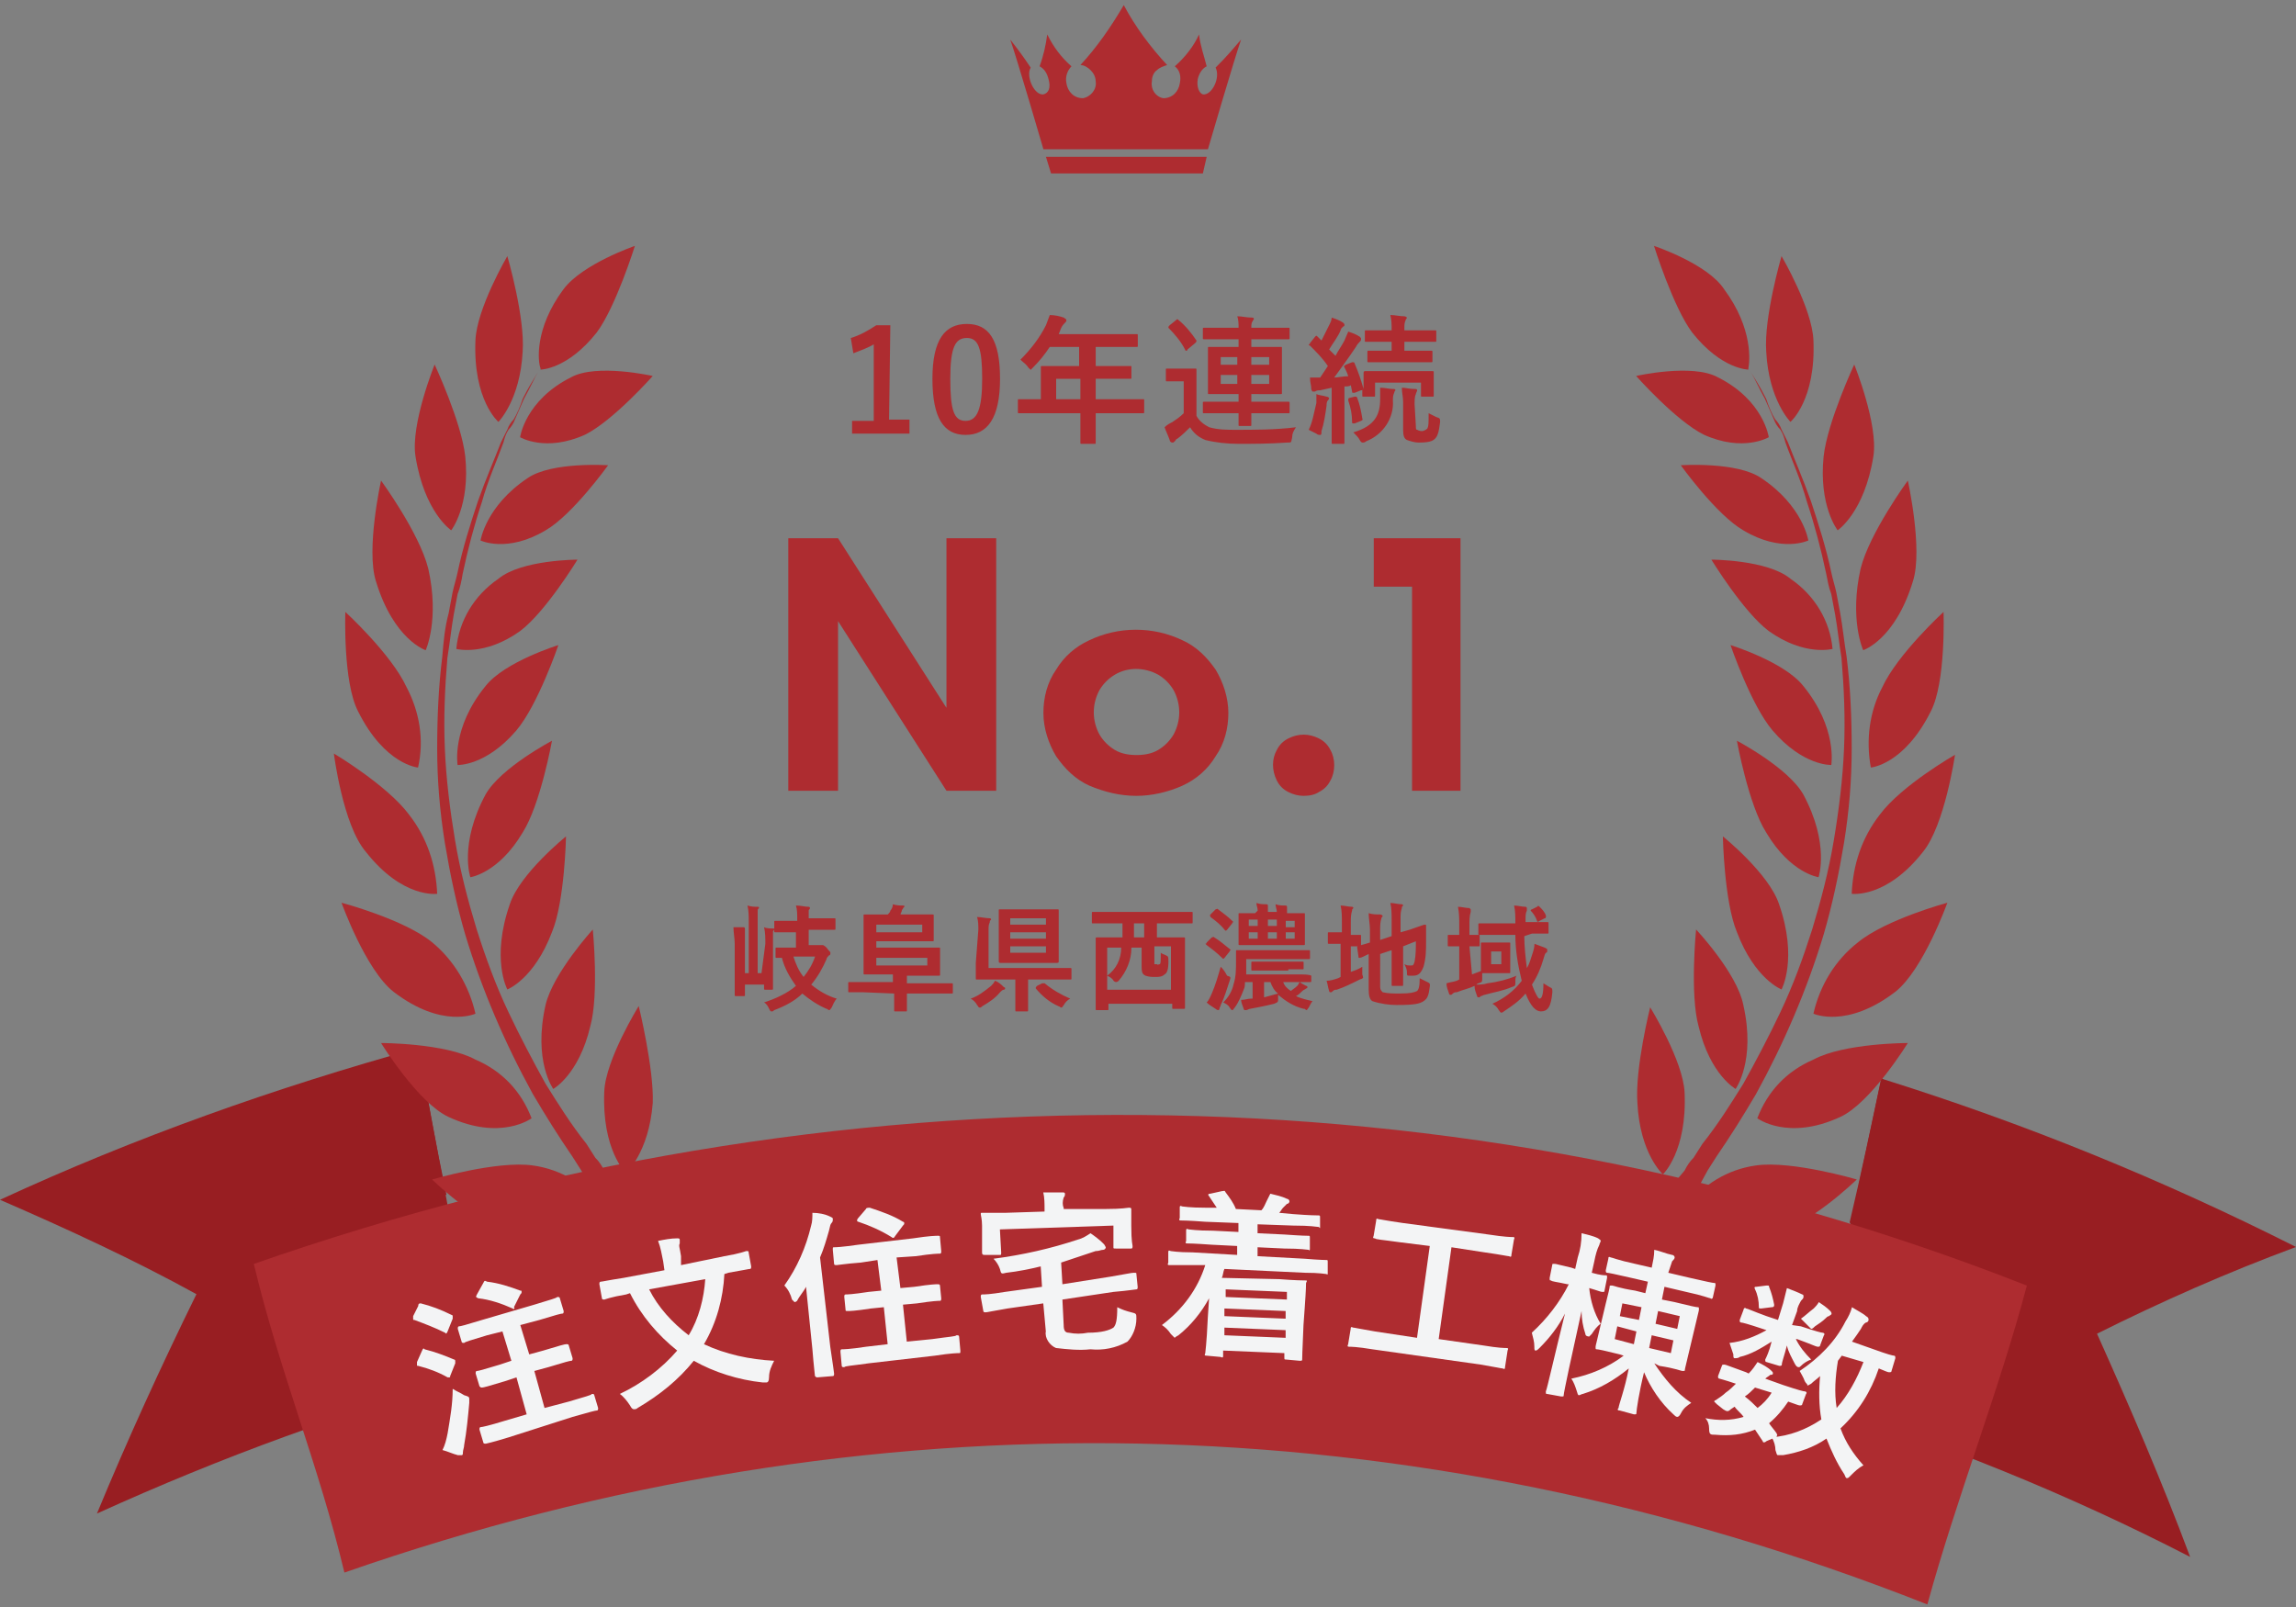 <?xml version="1.0" encoding="utf-8"?>
<!-- Generator: Adobe Illustrator 26.2.1, SVG Export Plug-In . SVG Version: 6.00 Build 0)  -->
<svg version="1.1" id="Layer_1" xmlns="http://www.w3.org/2000/svg" xmlns:xlink="http://www.w3.org/1999/xlink" x="0px" y="0px"
	 viewBox="0 0 180 126" style="enable-background:new 0 0 180 126;" xml:space="preserve">
<rect x="0" y="0" width="180" height="126" fill="#808080" stroke="none"/>
<style type="text/css">
	.st0{fill:#981E22;}
	.st1{fill:#AE2C30;}
	.st2{fill:#F3F4F5;}
</style>
<g id="Group_46574" transform="translate(-893.06 37.477)">
	<g id="グループ_158" transform="translate(893.06 -37.477)">
		<g id="グループ_86" transform="translate(0 81.972)">
			<g id="グループ_85" transform="translate(0 0)">
				<path id="パス_111" class="st0" d="M37.5,25.9C36,17.3,34.4,8.8,32.8,0.2C21.6,3.3,10.6,7.2,0,12.1c5.3,2.3,10.5,4.7,15.4,7.4
					c-2.8,5.7-5.4,11.4-7.8,17.2C17.3,32.3,27.3,28.6,37.5,25.9z"/>
				<path id="パス_112" class="st0" d="M142.1,28c1.8-8.5,3.6-17,5.4-25.4c11.2,3.5,22,7.9,32.5,13.2c-5.4,2-10.6,4.3-15.6,6.8
					c2.6,5.8,5.1,11.6,7.3,17.5C162.2,35.2,152.3,31.2,142.1,28z"/>
			</g>
			<path id="パス_113" class="st0" d="M32.8,0.2C28.6,5.4,23.7,11.7,20,17.1c4.6-1.6,10.3-4.1,15-5.4C34.2,7.9,33.5,4.1,32.8,0.2z
				"/>
			<path id="パス_114" class="st0" d="M147.5,2.5c4,5.3,7.8,10.7,11.3,16.3c-4.6-1.8-9.2-3.4-13.8-4.9
				C145.9,10.1,146.7,6.3,147.5,2.5z"/>
		</g>
		<g id="グループ_93" transform="translate(26.174 19.08)">
			<path id="パス_18" class="st1" d="M19.4,72.7l-0.7-1.1c-1.1-1.6-2.1-3.2-3.1-4.9c-2.2-4-4-8.2-5.3-12.5
				c-0.7-2.4-1.2-4.8-1.6-7.2c-0.4-2.5-0.6-4.9-0.6-7.4c0-2.4,0.1-4.8,0.4-7.2C8.6,31.2,8.7,30.1,9,29l0.3-1.6
				c0.1-0.5,0.3-1.1,0.4-1.6c0.4-1.9,1-3.8,1.6-5.6c0.6-1.7,1.3-3.3,1.8-4.6l0.5-1c0.1-0.3,0.3-0.6,0.5-0.8c0.3-0.5,0.5-1,0.7-1.6
				c0.5-1,0.9-1.6,1.2-2.1l0.2-0.3C16,9.3,15.7,6.7,18,3.6c1.5-2,5.6-3.4,5.6-3.4S22.1,5,20.6,7c-2.3,2.9-4.4,2.9-4.4,2.9V9.8
				L16,10.1c-0.3,0.5-0.6,1.2-1.1,2.1l-0.7,1.6c-0.1,0.3-0.3,0.6-0.5,0.8c-0.2,0.3-0.3,0.6-0.4,1c-0.5,1.4-1.2,2.9-1.7,4.7
				c-0.6,1.8-1.1,3.7-1.5,5.6C10,26.5,9.9,27,9.7,27.5c-0.1,0.5-0.2,1.1-0.3,1.6c-0.2,1.1-0.3,2.2-0.5,3.4c-0.2,2.4-0.3,4.7-0.2,7.1
				c0.1,2.4,0.4,4.8,0.8,7.2c0.4,2.4,1,4.7,1.7,7c0.7,2.2,1.5,4.4,2.5,6.5c0.9,1.9,1.9,3.8,2.9,5.6c1,1.6,2,3.2,3.2,4.7l0.7,1.1
				c0.3,0.3,0.5,0.6,0.7,1c0.5,0.6,1,1.2,1.5,1.7c0.5,0.5,0.9,1,1.3,1.4c0.4,0.4,0.8,0.8,1.1,1.2c0.3,0.3,0.6,0.6,0.9,0.8l0.7,0.6
				l0.6,0.5l-1.1,1.6L25.7,80L25,79.3c-0.3-0.2-0.6-0.6-1-1c-0.4-0.4-0.8-0.8-1.2-1.3c-0.4-0.5-0.9-1-1.3-1.5
				c-0.5-0.6-0.9-1.2-1.5-1.8L19.4,72.7z"/>
			<path id="パス_19" class="st1" d="M6.4,16.7c-0.4-2.5,1.5-7.2,1.5-7.2s2.1,4.5,2.4,7.2c0.4,3.9-1.1,5.8-1.1,5.8
				S7.1,21.1,6.4,16.7z"/>
			<path id="パス_20" class="st1" d="M12.9,14c0,0-2-1.7-1.8-6.4C11.2,5.1,13.6,1,13.6,1s1.4,4.8,1.2,7.5
				C14.6,12.3,12.9,14,12.9,14z"/>
			<path id="パス_21" class="st1" d="M18.6,10.5c2-1.1,6.4-0.1,6.4-0.1s-3.1,3.5-5.3,4.6c-3.1,1.4-5.1,0.2-5.1,0.2
				S15,12.3,18.6,10.5z"/>
			<path id="パス_22" class="st1" d="M15.2,18.4c1.9-1.3,6.3-1,6.3-1s-2.8,3.9-4.9,5.1c-3,1.8-5.1,0.8-5.1,0.8
				S11.9,20.6,15.2,18.4z"/>
			<path id="パス_23" class="st1" d="M12.9,26.3c1.8-1.5,6.2-1.5,6.2-1.5s-2.5,4.1-4.5,5.6c-2.8,2-5,1.4-5,1.4
				C9.8,29.6,11,27.6,12.9,26.3z"/>
			<path id="パス_24" class="st1" d="M9.7,40.9c0,0-0.5-2.9,2.2-6.2c1.5-1.9,5.7-3.2,5.7-3.2s-1.6,4.7-3.3,6.7
				C11.9,41,9.7,40.9,9.7,40.9z"/>
			<path id="パス_25" class="st1" d="M11.9,43.2c1.2-2.1,5.2-4.2,5.2-4.2s-0.9,5-2.3,7.2c-1.9,3.2-4.1,3.5-4.1,3.5
				S9.8,47.1,11.9,43.2z"/>
			<path id="パス_26" class="st1" d="M13.6,58.5c0,0-1.3-2.4,0.2-6.7c0.8-2.4,4.4-5.3,4.4-5.3s-0.1,5.1-1.1,7.5
				C15.7,57.7,13.6,58.5,13.6,58.5z"/>
			<path id="パス_27" class="st1" d="M20.3,53.8c0,0,0.5,5.1-0.2,7.6c-0.9,3.8-2.9,4.9-2.9,4.9s-1.6-2.2-0.6-6.6
				C17.2,57.2,20.3,53.8,20.3,53.8z"/>
			<path id="パス_28" class="st1" d="M25,67.4c-0.3,3.9-2.1,5.5-2.1,5.5s-1.9-1.8-1.7-6.4c0.1-2.5,2.7-6.7,2.7-6.7
				S25.1,64.7,25,67.4z"/>
			<path id="パス_29" class="st1" d="M7.2,31.9c0,0-2.5-0.8-3.9-5.4c-0.8-2.5,0.4-7.9,0.4-7.9s3,4.1,3.7,6.9
				C8.3,29.5,7.2,31.9,7.2,31.9z"/>
			<path id="パス_30" class="st1" d="M5.7,34.8c1,1.9,1.4,4.1,0.9,6.3c0,0-2.6-0.2-4.7-4.4c-1.2-2.3-1-7.8-1-7.8
				S4.5,32.2,5.7,34.8z"/>
			<path id="パス_31" class="st1" d="M5.9,44.8C7.3,46.6,8,48.7,8.1,51c0,0-2.7,0.4-5.6-3.3C0.7,45.6,0,40,0,40S4.2,42.5,5.9,44.8
				z"/>
			<path id="パス_32" class="st1" d="M11.1,60.4c0,0-2.6,1.2-6.4-1.7c-2.2-1.7-4.1-7-4.1-7s4.9,1.3,7.1,3.1
				C9.4,56.2,10.6,58.2,11.1,60.4z"/>
			<path id="パス_33" class="st1" d="M15.5,68.6c0,0-2.4,1.8-6.5-0.1c-2.4-1.1-5.3-5.8-5.3-5.8s5,0,7.4,1.3
				C13.2,64.9,14.7,66.5,15.5,68.6z"/>
			<path id="パス_34" class="st1" d="M15.6,72.3c2.2,0.3,4.2,1.5,5.5,3.3c0,0-2,2.7-6.7,2c-2.7-0.3-6.7-4.2-6.7-4.2
				S12.8,71.9,15.6,72.3z"/>
		</g>
		<g id="グループ_94" transform="translate(125.868 19.079)">
			<path id="パス_18-2" class="st1" d="M8,72.7l0.7-1.1c1.1-1.6,2.1-3.2,3.1-4.9c2.2-4,4-8.2,5.3-12.5c0.7-2.4,1.2-4.8,1.6-7.2
				c0.4-2.5,0.6-4.9,0.6-7.4c0-2.4-0.1-4.8-0.4-7.2c-0.2-1.2-0.3-2.3-0.5-3.4l-0.3-1.6c-0.1-0.5-0.3-1.1-0.4-1.6
				c-0.4-1.9-1-3.8-1.6-5.6c-0.6-1.7-1.3-3.3-1.8-4.6l-0.5-1c-0.1-0.3-0.3-0.6-0.5-0.8c-0.3-0.5-0.5-1-0.7-1.6
				c-0.5-1-0.9-1.6-1.2-2.1l-0.2-0.3c0.1-0.5,0.4-3.1-1.9-6.2C8,1.6,3.8,0.2,3.8,0.2S5.3,5,6.8,7c2.3,2.9,4.4,2.9,4.4,2.9V9.8
				l0.2,0.3c0.3,0.5,0.6,1.2,1.1,2.1l0.7,1.6c0.1,0.3,0.3,0.6,0.5,0.8c0.2,0.3,0.3,0.6,0.4,1c0.5,1.4,1.2,2.9,1.7,4.7
				c0.6,1.8,1.1,3.7,1.5,5.6c0.1,0.5,0.2,1.1,0.4,1.6c0.1,0.5,0.2,1.1,0.3,1.6c0.2,1.1,0.3,2.2,0.5,3.4c0.2,2.4,0.3,4.7,0.2,7.1
				c-0.1,2.4-0.4,4.8-0.8,7.2c-0.4,2.4-1,4.7-1.7,7c-0.7,2.2-1.5,4.4-2.5,6.5c-0.9,1.9-1.9,3.8-2.9,5.6c-1,1.6-2,3.2-3.2,4.7
				l-0.7,1.1c-0.3,0.3-0.5,0.6-0.7,1c-0.5,0.6-1,1.2-1.5,1.7c-0.5,0.5-0.9,1-1.3,1.4c-0.4,0.4-0.8,0.8-1.1,1.2
				c-0.3,0.3-0.6,0.6-0.9,0.8l-0.7,0.6L0,78.9l1.1,1.6L1.7,80l0.7-0.6c0.3-0.2,0.6-0.6,1-1c0.4-0.4,0.8-0.8,1.2-1.3
				c0.4-0.5,0.9-1,1.3-1.5c0.5-0.6,0.9-1.2,1.5-1.8L8,72.7z"/>
			<path id="パス_19-2" class="st1" d="M21,16.7c0.4-2.5-1.5-7.2-1.5-7.2s-2.1,4.5-2.4,7.2c-0.4,3.9,1.1,5.8,1.1,5.8
				S20.3,21.1,21,16.7z"/>
			<path id="パス_20-2" class="st1" d="M14.5,14c0,0,2-1.7,1.8-6.4C16.2,5.1,13.8,1,13.8,1s-1.4,4.8-1.2,7.5
				C12.8,12.3,14.5,14,14.5,14z"/>
			<path id="パス_21-2" class="st1" d="M8.8,10.5c-2-1.1-6.4-0.1-6.4-0.1s3.1,3.5,5.3,4.6c3.1,1.4,5.1,0.2,5.1,0.2
				S12.4,12.3,8.8,10.5z"/>
			<path id="パス_22-2" class="st1" d="M12.2,18.4c-1.9-1.3-6.3-1-6.3-1s2.8,3.9,4.9,5.1c3,1.8,5.1,0.8,5.1,0.8
				S15.5,20.6,12.2,18.4z"/>
			<path id="パス_23-2" class="st1" d="M14.5,26.3c-1.8-1.5-6.2-1.5-6.2-1.5s2.5,4.1,4.5,5.6c2.8,2,5,1.4,5,1.4
				C17.6,29.6,16.4,27.6,14.5,26.3z"/>
			<path id="パス_24-2" class="st1" d="M17.7,40.9c0,0,0.5-2.9-2.2-6.2c-1.5-1.9-5.7-3.2-5.7-3.2s1.6,4.7,3.3,6.7
				C15.5,41,17.7,40.9,17.7,40.9z"/>
			<path id="パス_25-2" class="st1" d="M15.5,43.2c-1.2-2.1-5.2-4.2-5.2-4.2s0.9,5,2.3,7.2c1.9,3.2,4.1,3.5,4.1,3.5
				S17.6,47.1,15.5,43.2z"/>
			<path id="パス_26-2" class="st1" d="M13.8,58.5c0,0,1.3-2.4-0.2-6.7c-0.8-2.4-4.4-5.3-4.4-5.3s0.1,5.1,1.1,7.5
				C11.7,57.7,13.8,58.5,13.8,58.5z"/>
			<path id="パス_27-2" class="st1" d="M7.1,53.8c0,0-0.5,5.1,0.2,7.6c0.9,3.8,2.9,4.9,2.9,4.9s1.6-2.2,0.6-6.6
				C10.3,57.2,7.1,53.8,7.1,53.8z"/>
			<path id="パス_28-2" class="st1" d="M2.5,67.4C2.7,71.4,4.5,73,4.5,73s1.9-1.8,1.7-6.4c-0.1-2.5-2.7-6.7-2.7-6.7
				S2.3,64.7,2.5,67.4z"/>
			<path id="パス_29-2" class="st1" d="M20.2,31.9c0,0,2.5-0.8,3.9-5.4c0.8-2.5-0.4-7.9-0.4-7.9s-3,4.1-3.7,6.9
				C19.1,29.5,20.2,31.9,20.2,31.9z"/>
			<path id="パス_30-2" class="st1" d="M21.7,34.8c-1,1.9-1.3,4.1-0.9,6.3c0,0,2.6-0.2,4.7-4.4c1.2-2.3,1-7.8,1-7.8
				S22.9,32.2,21.7,34.8z"/>
			<path id="パス_31-2" class="st1" d="M21.5,44.8c-1.4,1.8-2.1,3.9-2.2,6.2c0,0,2.7,0.4,5.6-3.3c1.7-2.1,2.5-7.6,2.5-7.6
				S23.2,42.5,21.5,44.8z"/>
			<path id="パス_32-2" class="st1" d="M16.3,60.4c0,0,2.6,1.2,6.4-1.7c2.2-1.7,4.1-7,4.1-7S22,53,19.8,54.8
				C18,56.2,16.8,58.2,16.3,60.4z"/>
			<path id="パス_33-2" class="st1" d="M11.9,68.6c0,0,2.4,1.8,6.5-0.1c2.4-1.1,5.3-5.8,5.3-5.8s-5,0-7.4,1.3
				C14.2,64.9,12.7,66.5,11.9,68.6z"/>
			<path id="パス_34-2" class="st1" d="M11.8,72.3c-2.2,0.3-4.2,1.5-5.5,3.3c0,0,2,2.7,6.7,2c2.7-0.3,6.7-4.2,6.7-4.2
				S14.6,71.9,11.8,72.3z"/>
		</g>
		<path id="パス_342664" class="st1" d="M62.4,73.1v1.2H62c-0.8,0-1.1,0-1.1,0c-0.1,0-0.1,0-0.1,0.1v0.6c0,0.1,0,0.1,0.1,0.1
			c0,0,0.2,0,0.4,0c0.2,0.8,0.6,1.5,1.1,2.2c-0.7,0.6-1.6,1-2.5,1.3c0.2,0.1,0.3,0.3,0.4,0.5c0.1,0.2,0.1,0.2,0.2,0.2
			c0.1,0,0.1,0,0.2-0.1c0.8-0.3,1.6-0.7,2.2-1.3c0.6,0.5,1.2,0.9,1.9,1.2c0.1,0,0.1,0.1,0.2,0.1c0.1,0,0.1-0.1,0.2-0.2
			c0.1-0.2,0.2-0.5,0.4-0.7c-0.7-0.2-1.4-0.6-2-1.1c0.5-0.6,0.9-1.3,1.2-2c0-0.1,0.1-0.2,0.2-0.3c0.1,0,0.1-0.1,0.1-0.2
			c0-0.1-0.1-0.1-0.3-0.4c-0.2-0.2-0.3-0.2-0.3-0.2c0,0-0.1,0-0.1,0c-0.1,0-0.1,0-0.2,0h-0.8v-1.2h0.8c0.8,0,1.1,0,1.2,0
			c0.1,0,0.1,0,0.1-0.1v-0.7c0-0.1,0-0.1-0.1-0.1c-0.1,0-0.3,0-1.2,0h-0.8V72c0-0.2,0-0.4,0-0.6c0-0.1,0.1-0.1,0.1-0.2
			c0,0,0-0.1-0.1-0.1c-0.3,0-0.6-0.1-1-0.1c0.1,0.3,0.1,0.7,0.1,1v0.2H62c-0.8,0-1.1,0-1.2,0c-0.1,0-0.1,0-0.1,0.1V73
			c0,0.1,0,0.1,0.1,0.1c0.1,0,0.3,0,1.2,0L62.4,73.1z M63.9,75c-0.2,0.6-0.5,1.1-0.9,1.6c-0.4-0.5-0.6-1-0.8-1.6H63.9z M59.7,76.3
			h-0.3v-4c0-0.3,0-0.6,0-0.9c0-0.1,0-0.1,0.1-0.2c0-0.1,0-0.1-0.1-0.1c-0.2,0-0.5,0-0.8-0.1c0.1,0.4,0.1,0.9,0.1,1.3v4h-0.3v-2.5
			c0-0.3,0-0.6,0-0.9c0,0,0-0.1,0-0.1c0,0,0-0.1-0.1-0.1c-0.2,0-0.6,0-0.8,0c0,0.4,0.1,0.9,0.1,1.3v2.6c0,0.9,0,1.3,0,1.4
			c0,0.1,0,0.1,0.1,0.1h0.6c0.1,0,0.1,0,0.1-0.1v-0.8h1.5v0.3c0,0.1,0,0.1,0.1,0.1h0.5c0.1,0,0.1,0,0.1-0.1c0-0.1,0-0.5,0-1.3v-2.2
			c0-0.3,0-0.6,0-0.9c0-0.1,0-0.1,0.1-0.2c0-0.1,0-0.1-0.1-0.1c-0.2,0-0.5,0-0.7-0.1c0.1,0.4,0.1,0.9,0.1,1.3L59.7,76.3z M70.1,77.9
			v0.4c0,0.6,0,0.9,0,0.9c0,0.1,0,0.1,0.1,0.1H71c0.1,0,0.1,0,0.1-0.1c0-0.1,0-0.3,0-0.9v-0.4h2.4c0.8,0,1.1,0,1.1,0
			c0.1,0,0.1,0,0.1-0.1v-0.6c0-0.1,0-0.1-0.1-0.1c-0.1,0-0.3,0-1.1,0h-2.4v-0.6h1.1c0.9,0,1.4,0,1.4,0c0.1,0,0.1,0,0.1-0.1
			c0-0.1,0-0.2,0-0.7v-0.6c0-0.4,0-0.6,0-0.7c0-0.1,0-0.1-0.1-0.1c-0.1,0-0.5,0-1.4,0h-3.5v-0.5h3.1c0.9,0,1.3,0,1.3,0
			c0.1,0,0.1,0,0.1-0.1c0,0,0-0.2,0-0.6v-0.7c0-0.4,0-0.6,0-0.6c0-0.1,0-0.1-0.1-0.1c-0.1,0-0.5,0-1.3,0h-1.2c0-0.1,0.1-0.2,0.1-0.3
			c0-0.1,0.1-0.1,0.1-0.2c0,0,0.1-0.1,0.1-0.1c0-0.1,0-0.1-0.1-0.1C70.6,71,70.3,71,70,70.9c0,0.2-0.1,0.4-0.2,0.5
			c0,0.1-0.1,0.2-0.2,0.3h-0.5c-0.8,0-1.3,0-1.3,0c-0.1,0-0.1,0-0.1,0.1c0,0.1,0,0.4,0,1.1v2.3c0,0.7,0,1.1,0,1.1
			c0,0.1,0,0.1,0.1,0.1c0.1,0,0.5,0,1.3,0h0.9v0.6h-2.3c-0.8,0-1.1,0-1.1,0c-0.1,0-0.1,0-0.1,0.1v0.6c0,0.1,0,0.1,0.1,0.1
			c0.1,0,0.3,0,1.1,0L70.1,77.9z M72.7,75.7h-4v-0.6h4L72.7,75.7z M72.3,73.1h-3.6v-0.6h3.6L72.3,73.1z M79.6,71.3
			c-0.8,0-1.1,0-1.2,0c-0.1,0-0.1,0-0.1,0.1c0,0.1,0,0.3,0,1v2c0,0.6,0,0.9,0,1c0,0.1,0.1,0.1,0.2,0.1c0.1,0,0.3,0,1.2,0h2
			c0.8,0,1,0,1.1,0c0.1,0,0.2,0,0.2-0.1c0-0.1,0-0.3,0-1v-2c0-0.6,0-0.9,0-1c0-0.1,0-0.1-0.1-0.1c-0.1,0-0.3,0-1.2,0L79.6,71.3z
			 M82,74.7h-2.8v-0.5H82V74.7z M79.2,73.6v-0.5H82v0.5H79.2z M79.2,72H82v0.5h-2.8V72z M76.5,75.5c0,0.7,0,1.1,0,1.2
			c0,0.1,0,0.1,0.1,0.1c0.1,0,0.4,0,1.2,0h1.8v1.4c0,0.7,0,0.9,0,1c0,0.1,0,0.1,0.1,0.1h0.8c0.1,0,0.1,0,0.1-0.1c0-0.1,0-0.3,0-1
			v-1.4h2.1c0.8,0,1.1,0,1.2,0c0.1,0,0.1,0,0.1-0.1V76c0-0.1,0-0.1-0.1-0.1c-0.1,0-0.3,0-1.2,0h-5.2v-3c0-0.2,0-0.4,0.1-0.6
			c0-0.1,0-0.1,0.1-0.2c0-0.1-0.1-0.1-0.1-0.1c-0.3,0-0.7-0.1-1-0.1c0.1,0.3,0.1,0.7,0.1,1L76.5,75.5z M81.3,77.3
			c-0.1,0.1-0.1,0.1-0.1,0.2c0.5,0.6,1.1,1.1,1.8,1.4c0.1,0,0.1,0.1,0.2,0.1c0.1,0,0.1-0.1,0.2-0.2c0.1-0.2,0.3-0.4,0.5-0.5
			c-0.7-0.3-1.4-0.7-2-1.2c0,0-0.1,0-0.1,0c0,0-0.1,0-0.1,0L81.3,77.3z M78,76.9c-0.1,0.2-0.2,0.3-0.3,0.4c-0.5,0.4-1,0.8-1.6,1
			c0.2,0.1,0.4,0.3,0.5,0.5c0.1,0.1,0.1,0.2,0.2,0.2c0.1,0,0.1,0,0.2-0.1c0.5-0.3,1-0.6,1.4-1.1c0.1-0.1,0.2-0.2,0.3-0.2
			c0.1,0,0.1-0.1,0.1-0.1c0,0,0-0.1-0.1-0.1C78.5,77.2,78.3,77,78,76.9L78,76.9z M88,72.4v1.1h-0.8c-0.9,0-1.2,0-1.2,0
			c-0.1,0-0.1,0-0.1,0.1c0,0.1,0,0.4,0,1.8v1.4c0,1.9,0,2.2,0,2.3c0,0.1,0,0.1,0.1,0.1h0.8c0.1,0,0.1,0,0.1-0.1v-0.4h5V79
			c0,0.1,0,0.1,0.1,0.1h0.8c0.1,0,0.1,0,0.1-0.1c0-0.1,0-0.4,0-2.3v-1.5c0-1.2,0-1.6,0-1.6c0-0.1,0-0.1-0.1-0.1c-0.1,0-0.4,0-1.2,0
			h-0.9v-1.1h1.6c0.8,0,1.1,0,1.1,0c0.1,0,0.1,0,0.1-0.1v-0.7c0-0.1,0-0.1-0.1-0.1c-0.1,0-0.3,0-1.1,0h-5.5c-0.8,0-1.1,0-1.1,0
			c-0.1,0-0.1,0-0.1,0.1v0.7c0,0.1,0,0.1,0.1,0.1c0.1,0,0.3,0,1.1,0L88,72.4z M86.8,74.3h1.1c0,0.9-0.4,1.7-1.1,2.2
			c0.2,0.1,0.4,0.2,0.5,0.4c0.1,0.1,0.2,0.1,0.2,0.1s0.1,0,0.2-0.1c0.6-0.7,1-1.6,1-2.6h0.8v1.5c0,0.5,0.1,0.6,0.3,0.7
			c0.3,0.1,0.5,0.1,0.8,0.1c0.2,0,0.5,0,0.7-0.2c0.2-0.1,0.3-0.4,0.3-1c0-0.4,0-0.4-0.2-0.5c-0.2-0.1-0.3-0.1-0.4-0.2
			c0,0.7,0,0.9-0.1,0.9c-0.1,0-0.1,0.1-0.2,0c-0.1,0-0.1,0-0.2,0c0,0,0-0.1,0-0.3v-1.1h1.3v3.4h-5L86.8,74.3z M88.9,73.5v-1.1h0.8
			v1.1H88.9z M102.8,76.5C102.8,76.4,102.8,76.4,102.8,76.5c-0.2-0.1-0.5-0.1-1.3-0.1h-3.8c0-0.3,0-0.6,0-0.9v-0.3h3.7
			c0.9,0,1.2,0,1.2,0c0.1,0,0.1,0,0.1-0.1v-0.5c0-0.1,0-0.1-0.1-0.1c-0.1,0-0.4,0-1.2,0h-3.1c-0.9,0-1.2,0-1.3,0
			c-0.1,0-0.1,0-0.1,0.1c0,0.1,0,0.3,0,0.8c0,0.6,0,1.2-0.2,1.8c-0.1,0.5-0.4,1-0.8,1.4c0.2,0.1,0.4,0.2,0.5,0.4
			c0.1,0.1,0.1,0.2,0.2,0.2s0.1-0.1,0.2-0.2c0.3-0.4,0.5-0.9,0.7-1.4c0.1-0.2,0.1-0.4,0.1-0.6h0.6v1.3c0,0-0.1,0-0.1,0
			c-0.3,0-0.5,0.1-0.8,0.1c0,0.2,0.1,0.4,0.2,0.7c0,0.1,0.1,0.1,0.1,0.1c0,0,0.1,0,0.1,0c0.1,0,0.2-0.1,0.3-0.1
			c0.5-0.1,1.1-0.2,1.9-0.4c0.2-0.1,0.3-0.1,0.3-0.3c0-0.1,0-0.2,0-0.4c0.6,0.5,1.2,0.9,2,1.1c0.1,0,0.1,0,0.2,0.1
			c0.1,0,0.1-0.1,0.2-0.2c0.1-0.2,0.2-0.4,0.3-0.5c-0.4-0.1-0.9-0.2-1.3-0.4c0.2-0.1,0.3-0.2,0.5-0.4c0.1-0.1,0.2-0.1,0.3-0.2
			c0.1,0,0.1-0.1,0.1-0.1c0,0,0-0.1-0.1-0.1c-0.2-0.1-0.4-0.2-0.5-0.3c0.5,0,0.8,0,0.8,0c0.1,0,0.1,0,0.1-0.1L102.8,76.5z M99.1,77
			h0.5c0.1,0.3,0.3,0.7,0.6,0.9c-0.4,0.1-0.7,0.2-1.1,0.3L99.1,77z M101.9,77c-0.1,0.1-0.1,0.2-0.2,0.3c-0.2,0.2-0.4,0.3-0.5,0.4
			c-0.3-0.2-0.5-0.4-0.6-0.7H101.9z M98.4,71.6c-0.9,0-1.2,0-1.2,0c-0.1,0-0.1,0-0.1,0.1c0,0.1,0,0.3,0,0.7v0.9c0,0.5,0,0.7,0,0.7
			c0,0.1,0,0.1,0.1,0.1c0.1,0,0.4,0,1.2,0h2.6c0.9,0,1.2,0,1.2,0c0.1,0,0.1,0,0.1-0.1c0-0.1,0-0.3,0-0.7v-0.9c0-0.5,0-0.7,0-0.7
			c0-0.1,0-0.1-0.1-0.1c-0.1,0-0.4,0-1.2,0h-0.1c0-0.1,0-0.2,0-0.4c0,0,0-0.1,0-0.1c0,0,0-0.1-0.1-0.1c-0.3,0-0.5,0-0.8-0.1
			c0,0.2,0.1,0.4,0.1,0.6h-0.7c0-0.1,0-0.2,0-0.4c0,0,0-0.1,0-0.1c0,0,0-0.1-0.1-0.1c-0.3,0-0.5,0-0.8-0.1c0,0.2,0.1,0.4,0.1,0.6
			L98.4,71.6z M100.1,73.6h-0.7v-0.5h0.7V73.6z M97.9,73.6v-0.5h0.7v0.5L97.9,73.6z M99.4,72.6v-0.5h0.7v0.5H99.4z M101.5,73.6h-0.7
			v-0.5h0.7L101.5,73.6z M97.9,72.6v-0.5h0.7v0.5H97.9z M101.5,72.2v0.5h-0.7v-0.5H101.5z M95.7,75.8c-0.2,0.7-0.4,1.4-0.7,2.1
			c-0.1,0.2-0.2,0.5-0.4,0.7c0.2,0.2,0.4,0.3,0.7,0.5c0,0,0.1,0.1,0.2,0.1c0.1,0,0.1-0.1,0.1-0.1c0-0.1,0.1-0.2,0.1-0.3
			c0.3-0.6,0.5-1.3,0.7-1.9c0.1-0.3,0.1-0.3-0.2-0.4C96,76.1,95.8,75.9,95.7,75.8L95.7,75.8z M101,76c0.8,0,1,0,1.1,0
			c0.1,0,0.1,0,0.1-0.1v-0.4c0-0.1,0-0.1-0.1-0.1c-0.1,0-0.3,0-1.1,0h-1.7c-0.8,0-1,0-1.1,0c-0.1,0-0.1,0-0.1,0.1V76
			c0,0.1,0,0.1,0.1,0.1c0,0,0.3,0,1.1,0H101z M94.6,73.9c0,0,0,0.1-0.1,0.1c0,0,0,0,0.1,0.1c0.4,0.3,0.8,0.6,1.2,1
			c0.1,0.1,0.1,0.1,0.2,0l0.4-0.5c0-0.1,0.1-0.1,0.1-0.1c0,0,0,0-0.1-0.1c-0.4-0.3-0.7-0.6-1.2-0.9c-0.1-0.1-0.1,0-0.2,0L94.6,73.9z
			 M94.9,71.7C94.9,71.7,94.9,71.7,94.9,71.7c-0.1,0.1,0,0.1,0,0.2c0.4,0.3,0.8,0.6,1.1,1c0.1,0.1,0.1,0.1,0.2,0l0.4-0.5
			c0-0.1,0.1-0.1,0.1-0.1c0,0,0,0-0.1-0.1c-0.3-0.3-0.7-0.6-1.1-0.9c-0.1-0.1-0.1,0-0.2,0L94.9,71.7z M108.2,74.8l0.9-0.3v1.3
			c0,0.9,0,1.3,0,1.4c0,0.1,0,0.1,0.1,0.1h0.7c0.1,0,0.1,0,0.1-0.1c0-0.1,0-0.5,0-1.4v-1.6l1-0.4c0,0.5,0,1.1-0.1,1.6
			c-0.1,0.3-0.1,0.3-0.3,0.3c-0.2,0-0.3,0-0.5-0.1c0.1,0.2,0.2,0.4,0.2,0.6c0,0.3,0,0.3,0.2,0.3c0.1,0,0.2,0,0.3,0
			c0.4,0,0.6-0.2,0.8-0.7c0.2-0.7,0.2-1.3,0.2-2l0-1.2c0-0.1,0-0.1-0.1-0.1c-0.1,0-0.3,0.1-1.2,0.4l-0.7,0.2v-1.1
			c0-0.3,0-0.5,0.1-0.8c0-0.1,0-0.1,0.1-0.2c0-0.1-0.1-0.1-0.1-0.1c-0.3,0-0.6-0.1-0.9-0.1c0.1,0.4,0.1,0.9,0.1,1.3v1.3l-0.9,0.3
			v-0.8c0-0.3,0-0.6,0.1-0.9c0-0.1,0.1-0.1,0.1-0.2c0,0-0.1-0.1-0.2-0.1c-0.3,0-0.6,0-0.9-0.1c0,0.4,0.1,0.9,0.1,1.3v1
			c-0.6,0.2-0.8,0.2-0.9,0.3c-0.1,0-0.1,0-0.1,0.1l0.1,0.7c0,0.1,0,0.1,0.1,0.1c0.1,0,0.3-0.1,0.7-0.3v2.8c0,0.5,0.1,0.8,0.3,0.9
			c0.6,0.2,1.3,0.3,1.9,0.3c1.4,0,1.8-0.1,2.1-0.3c0.3-0.2,0.4-0.4,0.5-1.2c0-0.2,0-0.2-0.2-0.3c-0.2-0.1-0.4-0.2-0.6-0.3
			c0,0.7-0.1,0.9-0.2,1c-0.2,0.1-0.5,0.2-1.4,0.2c-0.4,0-0.9,0-1.3-0.1c-0.1-0.1-0.2-0.2-0.2-0.4L108.2,74.8z M105.9,74.2
			c0.5,0,0.7,0,0.7,0c0.1,0,0.1,0,0.1-0.1v-0.7c0-0.1,0-0.1-0.1-0.1c-0.1,0-0.2,0-0.7,0v-1c0-0.3,0-0.6,0.1-0.9c0-0.1,0-0.1,0.1-0.2
			c0-0.1-0.1-0.1-0.1-0.1c-0.3,0-0.6-0.1-0.9-0.1c0.1,0.4,0.1,0.9,0.1,1.3v0.8H105c-0.6,0-0.8,0-0.8,0c-0.1,0-0.1,0-0.1,0.1v0.7
			c0,0.1,0,0.1,0.1,0.1c0.1,0,0.2,0,0.8,0h0.1v2.6l-0.2,0.1c-0.3,0.1-0.6,0.2-0.9,0.2c0.1,0.3,0.1,0.5,0.2,0.8
			c0,0.1,0.1,0.1,0.1,0.1c0.1,0,0.1,0,0.2-0.1c0.1-0.1,0.2-0.1,0.3-0.1c0.6-0.2,1.2-0.5,1.8-0.8c0.3-0.1,0.3-0.1,0.2-0.4
			c0-0.2,0-0.4,0-0.6c-0.3,0.2-0.6,0.3-0.9,0.4L105.9,74.2z M120.1,73.2c0.9,0,1.2,0,1.2,0c0.1,0,0.1,0,0.1-0.1v-0.7
			c0-0.1,0-0.1-0.1-0.1c-0.1,0-0.4,0-1.2,0h-0.5V72c0-0.2,0-0.4,0.1-0.6c0-0.1,0-0.1,0-0.2c0,0,0-0.1-0.1-0.1
			c-0.3,0-0.6-0.1-0.9-0.1c0.1,0.4,0.1,0.9,0.1,1.3v0.1h-1.6c-0.9,0-1.2,0-1.2,0c-0.1,0-0.1,0-0.1,0.1v0.7c0,0.1,0,0.1,0.1,0.1
			c0.1,0,0.4,0,1.2,0h1.6c0,1.2,0.2,2.4,0.5,3.6c-0.6,0.8-1.4,1.4-2.3,1.8c0.2,0.1,0.4,0.3,0.5,0.5c0.1,0.1,0.1,0.2,0.2,0.2
			c0.1,0,0.2-0.1,0.2-0.1c0.6-0.4,1.2-0.8,1.7-1.4c0.4,1,0.8,1.4,1.2,1.4c0.5,0,0.8-0.3,0.9-1.5c0-0.3,0-0.3-0.2-0.4
			c-0.2-0.1-0.3-0.2-0.5-0.3c0,0.8-0.1,1.2-0.3,1.2c-0.1,0-0.3-0.3-0.6-1.1c0.4-0.6,0.7-1.3,0.9-2c0.1-0.3,0.1-0.4,0.2-0.5
			c0.1,0,0.1-0.1,0.1-0.2c0-0.1,0-0.1-0.2-0.2c-0.3-0.1-0.5-0.2-0.8-0.3c0,0.3-0.1,0.6-0.2,0.9c-0.1,0.3-0.2,0.7-0.4,1
			c-0.1-0.8-0.2-1.7-0.2-2.5L120.1,73.2z M115.2,74.2c0.5,0,0.6,0,0.7,0c0.1,0,0.1,0,0.1-0.1v-0.7c0-0.1,0-0.1-0.1-0.1
			c-0.1,0-0.2,0-0.7,0v-0.8c0-0.3,0-0.7,0.1-1c0-0.1,0-0.1,0-0.2c0,0-0.1-0.1-0.1-0.1c-0.3,0-0.6-0.1-0.9-0.1
			c0.1,0.5,0.1,0.9,0.1,1.4v0.8c-0.6,0-0.7,0-0.8,0c-0.1,0-0.1,0-0.1,0.1v0.7c0,0.1,0,0.1,0.1,0.1c0.1,0,0.2,0,0.8,0h0v2.6l-0.2,0.1
			c-0.3,0.1-0.5,0.1-0.8,0.2c0,0.3,0.1,0.5,0.2,0.8c0,0.1,0.1,0.1,0.1,0.1c0.1,0,0.1,0,0.2-0.1c0.1-0.1,0.2-0.1,0.3-0.1
			c0.5-0.2,1-0.3,1.4-0.5c0,0.3,0.1,0.5,0.2,0.8c0,0.1,0.1,0.1,0.1,0.1c0.1,0,0.1,0,0.2-0.1c0.1,0,0.2-0.1,0.3-0.1
			c0.7-0.2,1.4-0.3,2.1-0.6c0.3-0.1,0.3-0.1,0.3-0.4c0-0.2,0-0.4,0.1-0.5c-0.7,0.3-1.5,0.5-2.3,0.6c-0.3,0.1-0.6,0.1-0.9,0.1
			c0.1,0,0.1-0.1,0.2-0.1c0.3-0.1,0.3-0.1,0.3-0.4c0-0.2,0-0.4,0-0.6c-0.3,0.1-0.5,0.2-0.8,0.3L115.2,74.2z M116.9,73.9
			c-0.5,0-0.6,0-0.7,0c-0.1,0-0.1,0-0.1,0.1c0,0.1,0,0.2,0,0.7v0.8c0,0.5,0,0.6,0,0.7c0,0.1,0,0.1,0.1,0.1c0.1,0,0.2,0,0.7,0h0.7
			c0.5,0,0.6,0,0.7,0c0.1,0,0.1,0,0.1-0.1c0-0.1,0-0.2,0-0.7v-0.8c0-0.5,0-0.6,0-0.7c0-0.1,0-0.1-0.1-0.1c-0.1,0-0.2,0-0.7,0H116.9z
			 M117.7,75.6h-0.8v-1h0.8V75.6z M120.1,71.3c-0.1,0-0.1,0.1-0.1,0.1c0.2,0.2,0.4,0.5,0.5,0.8c0,0.1,0.1,0.1,0.2,0l0.4-0.2
			c0.1,0,0.1-0.1,0.1-0.2c-0.1-0.3-0.3-0.5-0.5-0.7c-0.1-0.1-0.1-0.1-0.2,0L120.1,71.3z"/>
		<path id="パス_342665" class="st1" d="M61.8,62V42.2h3.9l8.5,13.3V42.2h3.9V62h-3.9l-8.5-13.3V62H61.8z M89.1,62.4
			c-1.3,0-2.5-0.3-3.7-0.8c-1.1-0.5-1.9-1.3-2.6-2.3c-0.6-1-1-2.2-1-3.4c0-1.2,0.3-2.4,1-3.4c0.6-1,1.5-1.8,2.6-2.3
			c2.3-1.1,5-1.1,7.3,0c1.1,0.5,1.9,1.3,2.6,2.3c0.6,1,1,2.2,1,3.4c0,1.2-0.3,2.4-1,3.4c-0.6,1-1.5,1.8-2.6,2.3
			C91.6,62.1,90.3,62.4,89.1,62.4z M89.1,59.2c0.6,0,1.2-0.1,1.7-0.4c0.5-0.3,0.9-0.7,1.2-1.2c0.6-1.1,0.6-2.4,0-3.5
			c-0.3-0.5-0.7-0.9-1.2-1.2c-1.1-0.6-2.4-0.6-3.4,0c-0.5,0.3-0.9,0.7-1.2,1.2c-0.6,1.1-0.6,2.4,0,3.5c0.3,0.5,0.7,0.9,1.2,1.2
			C87.9,59.1,88.5,59.2,89.1,59.2L89.1,59.2z M102.2,62.4c-0.4,0-0.8-0.1-1.2-0.3c-0.4-0.2-0.7-0.5-0.9-0.9c-0.4-0.8-0.4-1.7,0-2.4
			c0.2-0.4,0.5-0.7,0.9-0.9c0.4-0.2,0.8-0.3,1.2-0.3c0.4,0,0.8,0.1,1.2,0.3c0.4,0.2,0.7,0.5,0.9,0.9c0.4,0.7,0.4,1.7,0,2.4
			c-0.2,0.4-0.5,0.7-0.9,0.9C103.1,62.3,102.7,62.4,102.2,62.4z M110.7,62V46h-3v-3.8h6.8V62L110.7,62z"/>
		<path id="パス_342666" class="st1" d="M69.8,25.5h-1.1c-0.6,0.4-1.3,0.8-2,1l0.2,1.2c0.5-0.2,1.1-0.4,1.6-0.7v6h-1.7V34h4.5
			v-1.1h-1.6L69.8,25.5z M75.8,25.4c-1.7,0-2.7,1.2-2.7,4.3s0.9,4.4,2.6,4.4s2.7-1.3,2.7-4.4S77.5,25.4,75.8,25.4z M75.8,26.5
			c0.9,0,1.2,0.8,1.2,3.2S76.6,33,75.7,33c-0.9,0-1.2-0.8-1.2-3.3S74.9,26.5,75.8,26.5z M84.7,32.4v0.5c0,1.2,0,1.7,0,1.8
			c0,0.1,0,0.1,0.1,0.1h1c0.1,0,0.1,0,0.1-0.1c0-0.1,0-0.6,0-1.8v-0.5h2.3c1,0,1.3,0,1.4,0c0.1,0,0.1,0,0.1-0.1v-0.9
			c0-0.1,0-0.1-0.1-0.1c-0.1,0-0.4,0-1.4,0h-2.3v-1.6h1.2c1.1,0,1.4,0,1.5,0c0.1,0,0.1,0,0.1-0.1v-0.8c0-0.1,0-0.1-0.1-0.1
			c-0.1,0-0.4,0-1.5,0h-1.2v-1.5h1.7c1.1,0,1.4,0,1.5,0c0.1,0,0.1,0,0.1-0.1v-0.8c0-0.1,0-0.1-0.1-0.1c-0.1,0-0.4,0-1.5,0H83
			l0.2-0.5c0.1-0.2,0.2-0.3,0.3-0.4c0.1-0.1,0.1-0.1,0.1-0.2c0-0.1-0.1-0.1-0.2-0.2c-0.3-0.1-0.7-0.2-1.1-0.2
			c-0.1,0.3-0.2,0.5-0.3,0.8c-0.5,1-1.2,1.9-2,2.7c0.2,0.2,0.5,0.4,0.6,0.6c0.1,0.1,0.2,0.2,0.2,0.2s0.1-0.1,0.2-0.2
			c0.5-0.5,0.9-1,1.3-1.6h2.3v1.5h-1.4c-1.1,0-1.4,0-1.5,0c-0.1,0-0.1,0-0.1,0.1c0,0.1,0,0.4,0,1v1.5h-0.3c-1,0-1.3,0-1.4,0
			c-0.1,0-0.1,0-0.1,0.1v0.9c0,0.1,0,0.1,0.1,0.1c0.1,0,0.4,0,1.4,0L84.7,32.4z M82.8,31.3v-1.6h1.9v1.6H82.8z M97.1,32.4
			c0,0.6,0,0.8,0,0.9c0,0.1,0,0.1,0.1,0.1H98c0.1,0,0.1,0,0.1-0.1c0-0.1,0-0.3,0-0.9h1.4c1.1,0,1.5,0,1.5,0c0.1,0,0.1,0,0.1-0.1
			v-0.7c0-0.1,0-0.1-0.1-0.1c-0.1,0-0.4,0-1.5,0h-1.4v-0.6H99c1,0,1.4,0,1.4,0c0.1,0,0.1,0,0.1-0.1c0-0.1,0-0.3,0-1v-1.5
			c0-0.6,0-0.9,0-1c0-0.1,0-0.1-0.1-0.1c-0.1,0-0.4,0-1.4,0h-0.9v-0.6h1.4c1.1,0,1.4,0,1.5,0c0.1,0,0.1,0,0.1-0.1v-0.7
			c0-0.1,0-0.1-0.1-0.1c-0.1,0-0.4,0-1.5,0h-1.4c0-0.2,0-0.4,0.1-0.5c0-0.1,0.1-0.1,0.1-0.2c0-0.1-0.1-0.1-0.2-0.1
			c-0.4,0-0.7-0.1-1.1-0.1c0.1,0.3,0.1,0.6,0.1,0.9h-1.2c-1.1,0-1.4,0-1.5,0c-0.1,0-0.1,0-0.1,0.1v0.7c0,0.1,0,0.1,0.1,0.1
			c0.1,0,0.4,0,1.5,0h1.2v0.6h-0.8c-1,0-1.4,0-1.5,0c-0.1,0-0.1,0-0.1,0.1c0,0.1,0,0.3,0,1v1.5c0,0.6,0,0.9,0,1c0,0.1,0,0.1,0.1,0.1
			c0.1,0,0.4,0,1.5,0h0.8v0.6h-1.2c-1.1,0-1.4,0-1.5,0c-0.1,0-0.1,0-0.1,0.1v0.7c0,0.1,0,0.1,0.1,0.1c0.1,0,0.4,0,1.5,0L97.1,32.4z
			 M99.5,30.1h-1.4v-0.7h1.4L99.5,30.1z M95.7,30.1v-0.7h1.3v0.7H95.7z M99.5,28v0.6h-1.4V28H99.5z M95.7,28.6V28h1.3v0.6H95.7z
			 M93.8,30.1c0-0.7,0-1,0-1.1c0-0.1,0-0.1-0.1-0.1c-0.1,0-0.2,0-0.8,0h-0.6c-0.6,0-0.7,0-0.8,0c-0.1,0-0.1,0-0.1,0.1v0.8
			c0,0.1,0,0.1,0.1,0.1c0.1,0,0.2,0,0.8,0h0.5v2.5c-0.3,0.3-0.6,0.5-0.9,0.7c-0.2,0.1-0.4,0.2-0.6,0.4c0.1,0.3,0.3,0.7,0.4,1
			c0,0.1,0.1,0.2,0.2,0.2c0.1,0,0.1,0,0.2-0.1c0.1-0.1,0.1-0.2,0.2-0.2c0.4-0.3,0.7-0.6,1-0.9c0.3,0.5,0.7,0.8,1.2,1
			c0.8,0.2,1.7,0.3,2.6,0.3c1.1,0,2.4,0,3.8-0.1c0.4,0,0.3,0,0.4-0.4c0-0.3,0.1-0.5,0.3-0.8c-1.6,0.2-3.3,0.2-4.7,0.2
			c-0.7,0-1.4,0-2.1-0.2c-0.4-0.2-0.8-0.5-1-0.9L93.8,30.1z M91.7,25.5c-0.1,0.1-0.1,0.1-0.1,0.2c0.5,0.5,1,1.1,1.3,1.7
			c0,0.1,0.1,0.1,0.1,0.1c0,0,0.1,0,0.1-0.1l0.6-0.5c0.1-0.1,0.1-0.1,0.1-0.2c-0.4-0.6-0.9-1.2-1.4-1.6c-0.1-0.1-0.1-0.1-0.2,0
			L91.7,25.5z M104.4,30.4v2.9c0,1,0,1.4,0,1.4c0,0.1,0,0.1,0.1,0.1h0.8c0.1,0,0.1,0,0.1-0.1c0-0.1,0-0.4,0-1.4v-3
			c0.2,0,0.4,0,0.5-0.1l0.1,0.5c0,0.1,0,0.1,0.2,0.1l0.5-0.2c0.1,0,0.1,0,0.1-0.1c0,0.3,0,0.4,0,0.5c0,0.1,0,0.1,0.1,0.1h0.8
			c0.1,0,0.1,0,0.1-0.1v-1h3.6v1c0,0.1,0,0.1,0.1,0.1h0.8c0.1,0,0.1,0,0.1-0.1c0-0.1,0-0.2,0-1v-0.4c0-0.2,0-0.4,0-0.4
			c0-0.1,0-0.1-0.1-0.1c-0.1,0-0.4,0-1.4,0h-2.5c-1,0-1.4,0-1.4,0c-0.1,0-0.1,0.1-0.1,0.2c0,0.1,0,0.2,0,0.5v0.7
			c-0.2-0.7-0.4-1.3-0.7-2c0-0.1-0.1-0.1-0.2-0.1l-0.5,0.2c-0.1,0.1-0.2,0.1-0.1,0.2c0.1,0.2,0.2,0.4,0.3,0.7
			c-0.4,0-0.8,0.1-1.1,0.1c0.5-0.7,1.1-1.5,1.7-2.4c0.1-0.2,0.2-0.3,0.3-0.4c0.1-0.1,0.1-0.1,0.1-0.2s0-0.1-0.1-0.2
			c-0.3-0.2-0.6-0.3-0.9-0.4c-0.1,0.2-0.2,0.5-0.3,0.7c-0.2,0.4-0.5,0.8-0.7,1.2l-0.5-0.5c0.3-0.5,0.7-1,0.9-1.5
			c0-0.1,0.1-0.2,0.2-0.3c0.1,0,0.1-0.1,0.1-0.1c0-0.1,0-0.1-0.1-0.2c-0.3-0.2-0.6-0.3-0.9-0.4c0,0.2-0.1,0.4-0.2,0.6
			c-0.2,0.4-0.4,0.8-0.6,1.2l-0.3-0.3c-0.1-0.1-0.1-0.1-0.2,0l-0.4,0.5c0,0.1-0.1,0.1-0.1,0.1c0,0,0,0.1,0.1,0.1
			c0.5,0.5,1,1,1.4,1.6c-0.2,0.3-0.4,0.6-0.6,0.9c-0.3,0-0.5,0-0.8,0c0,0.4,0.1,0.6,0.1,0.9c0,0.1,0.1,0.2,0.1,0.2
			c0.1,0,0.1,0,0.2,0c0.1-0.1,0.3-0.1,0.4-0.1L104.4,30.4z M110.8,28.4c1,0,1.3,0,1.4,0c0.1,0,0.1,0,0.1-0.1v-0.7
			c0-0.1,0-0.1-0.1-0.1c-0.1,0-0.4,0-1.4,0h-0.7v-0.7h1c1,0,1.4,0,1.4,0c0.1,0,0.1,0,0.1-0.1V26c0-0.1,0-0.1-0.1-0.1
			c-0.1,0-0.4,0-1.4,0h-1v-0.2c0-0.2,0-0.4,0.1-0.6c0-0.1,0.1-0.1,0.1-0.2c0,0-0.1-0.1-0.2-0.1c-0.4,0-0.7-0.1-1.1-0.1
			c0.1,0.4,0.1,0.8,0.1,1.1v0.1h-0.6c-1,0-1.4,0-1.4,0c-0.1,0-0.1,0-0.1,0.1v0.7c0,0.1,0,0.1,0.1,0.1c0.1,0,0.4,0,1.4,0h0.6v0.7
			h-0.4c-1,0-1.3,0-1.4,0c-0.1,0-0.1,0-0.1,0.1v0.7c0,0.1,0,0.1,0.1,0.1c0.1,0,0.4,0,1.4,0L110.8,28.4z M110.9,31.7
			c0-0.3,0-0.6,0.1-0.8c0-0.1,0.1-0.2,0.1-0.3c0-0.1-0.1-0.1-0.2-0.1c-0.4,0-0.7-0.1-1-0.1c0,0.4,0.1,0.7,0.1,1.1v2.2
			c0,0.5,0.1,0.7,0.3,0.8c0.3,0.1,0.6,0.2,0.9,0.2c0.8,0,1.1-0.1,1.3-0.3c0.2-0.2,0.3-0.5,0.4-1.3c0-0.3,0-0.3-0.3-0.4
			c-0.2-0.1-0.4-0.2-0.6-0.3c0,0.8,0,1-0.1,1.2c-0.1,0.1-0.3,0.2-0.4,0.2c-0.1,0-0.2,0-0.4-0.1c-0.1,0-0.1-0.1-0.1-0.3L110.9,31.7z
			 M106.1,33.9c0.2,0.2,0.4,0.4,0.5,0.6c0.1,0.2,0.2,0.2,0.2,0.2c0.1,0,0.2,0,0.3-0.1c1.3-0.5,2.2-1.8,2.1-3.2c0-0.2,0-0.4,0.1-0.6
			c0-0.1,0.1-0.2,0.1-0.2c0-0.1-0.1-0.1-0.2-0.1c-0.3,0-0.6-0.1-1-0.1c0,0.3,0,0.6,0,0.9C108.2,32.5,107.8,33.4,106.1,33.9
			L106.1,33.9z M102.6,33.7c0.2,0.1,0.4,0.2,0.6,0.3c0.1,0.1,0.2,0.1,0.3,0.1c0.1,0,0.1-0.1,0.1-0.3c0.2-0.6,0.3-1.3,0.4-2
			c0-0.1,0-0.3,0.1-0.4c0,0,0.1-0.1,0.1-0.2c0,0-0.1-0.1-0.2-0.1c-0.3-0.1-0.6-0.1-0.8-0.2c0,0.2,0,0.5,0,0.7
			C103,32.4,102.9,33.1,102.6,33.7z M105.8,31.2c-0.1,0-0.1,0.1-0.1,0.2c0.2,0.6,0.3,1.1,0.3,1.7c0,0.1,0,0.1,0.2,0.1l0.5-0.2
			c0.2-0.1,0.1-0.1,0.1-0.2c-0.1-0.6-0.2-1.1-0.4-1.6c0-0.1-0.1-0.1-0.2-0.1L105.8,31.2z"/>
		<path id="パス_131" class="st1" d="M158.9,100.8c-44.7-17.6-93.8-17.5-139-1.7c2,8.4,5.1,15.8,7.1,24.2
			c41-14.3,83.6-13.5,124.1,2.5C153.4,117.4,156.7,109.1,158.9,100.8z"/>
		<path id="Crown" class="st1" d="M97.3,3.1c-0.5,1.4-2.6,8.6-2.6,8.6H81.8c0,0-2.1-7.2-2.6-8.6c0.7,0.9,1,1.3,1.6,2.2
			c-0.4,0.7,0.3,2.2,1,2.1c0.4-0.1,0.6-0.5,0.4-1.2c-0.1-0.4-0.3-0.8-0.7-1c0.3-0.8,0.5-1.7,0.6-2.5c0.5,1,1.1,1.8,1.9,2.5
			c-0.3,0.3-0.5,0.8-0.4,1.3c0.1,0.7,0.6,1.2,1.3,1.2c0.6-0.1,1.1-0.7,1-1.3c0,0,0,0,0,0v0c0-0.4-0.2-0.7-0.4-0.9
			c-0.2-0.2-0.5-0.4-0.8-0.4c1.3-1.4,2.4-3,3.4-4.7c0.9,1.7,2.1,3.3,3.4,4.7c-0.3,0.1-0.6,0.2-0.8,0.4c-0.3,0.2-0.4,0.6-0.4,0.9
			c-0.1,0.6,0.3,1.2,0.9,1.3h0c0.7,0,1.2-0.5,1.3-1.2c0.1-0.5,0-1-0.4-1.3c0.8-0.7,1.5-1.6,1.9-2.5c0.1,0.9,0.4,1.7,0.6,2.5
			c-0.4,0.2-0.6,0.6-0.7,1c-0.1,0.6,0.1,1.1,0.4,1.2c0.7,0.1,1.4-1.3,1-2.1C96.3,4.3,96.6,3.9,97.3,3.1z M94.6,12.3H82l0.4,1.3h11.9
			L94.6,12.3z"/>
	</g>
	<g id="Group_41343" transform="translate(925.35 55.717)">
		<g id="Group_41342">
			<path id="Path_343693" class="st2" d="M0.5,9.2C0.5,9,0.6,9,0.7,9c0.8,0.2,1.6,0.5,2.4,0.9c0.1,0,0.1,0.1,0.1,0.1
				c0,0,0,0.1,0,0.2l-0.4,1c-0.1,0.2-0.1,0.2-0.2,0.1c-0.8-0.4-1.6-0.7-2.4-1c-0.1,0-0.1,0-0.1-0.1s0-0.1,0-0.2L0.5,9.2z M0.8,12.7
				c0.1-0.2,0.1-0.2,0.2-0.1c0.8,0.2,1.6,0.5,2.3,0.8c0.1,0,0.1,0.1,0.1,0.1c0,0,0,0.1,0,0.2l-0.4,1c0,0.1,0,0.1-0.1,0.1
				c-0.1,0-0.1,0-0.1,0c-0.7-0.4-1.5-0.7-2.3-0.9c-0.1,0-0.1,0-0.1-0.1c0-0.1,0-0.1,0-0.2L0.8,12.7z M2.8,19.2
				c0.2-1.2,0.4-2.3,0.4-3.5c0.3,0.2,0.6,0.3,0.9,0.5c0.3,0.1,0.4,0.1,0.4,0.3c0,0.1,0,0.2,0,0.3c-0.1,1.1-0.2,2.2-0.4,3.3
				c0,0.2-0.1,0.4-0.1,0.6c0,0.1,0,0.2-0.1,0.2c-0.1,0-0.2,0-0.3,0c-0.4-0.1-0.8-0.3-1.2-0.4C2.6,20.1,2.7,19.7,2.8,19.2L2.8,19.2z
				 M7.6,19.5C6.3,19.9,5.8,20,5.8,20c-0.1,0-0.2,0-0.2-0.1l-0.3-1c0-0.1,0-0.2,0.1-0.2c0.1,0,0.6-0.1,1.9-0.5L9,17.7l-0.8-2.9
				l-0.9,0.3c-1.3,0.4-1.7,0.5-1.8,0.5c-0.1,0-0.1,0-0.2-0.1l-0.3-1c0-0.1,0-0.2,0.1-0.2c0.1,0,0.5-0.1,1.8-0.5l0.9-0.3l-0.7-2.3
				l-1.2,0.3c-1.3,0.4-1.7,0.5-1.8,0.6c-0.1,0-0.2,0-0.2-0.1l-0.3-1c0-0.1,0-0.2,0.1-0.2c0.1,0,0.5-0.1,1.8-0.5l4.1-1.2
				c1.3-0.4,1.7-0.5,1.8-0.6c0.1,0,0.2,0,0.2,0.1l0.3,1c0,0.1,0,0.2-0.1,0.2c-0.1,0-0.5,0.1-1.8,0.5l-1.5,0.4l0.7,2.3l1.1-0.3
				c1.3-0.4,1.7-0.5,1.8-0.5c0.1,0,0.2,0,0.2,0.1l0.3,1c0,0.1,0,0.2-0.1,0.2c-0.1,0-0.5,0.1-1.8,0.5l-1.1,0.3l0.8,2.9l1.9-0.5
				c1.3-0.4,1.8-0.5,1.8-0.6c0.1,0,0.2,0,0.2,0.1l0.3,1c0,0.1,0,0.2-0.1,0.2c-0.1,0-0.5,0.1-1.9,0.5L7.6,19.5z M5.6,7.4
				c0.1-0.2,0.1-0.2,0.3-0.1C6.8,7.4,7.7,7.7,8.5,8c0.1,0,0.1,0,0.1,0.1s0,0.1-0.1,0.2l-0.5,1C8.1,9.4,8,9.5,7.9,9.4
				C7,9,6.1,8.7,5.2,8.6C5,8.5,5,8.5,5.1,8.3L5.6,7.4z"/>
			<path id="Path_343694" class="st2" d="M24.5,6.7c-0.1,1.9-0.6,3.8-1.6,5.5c1.7,0.8,3.6,1.2,5.5,1.3c-0.2,0.4-0.4,0.8-0.4,1.3
				c0,0.3-0.1,0.4-0.2,0.4c-0.1,0-0.2,0-0.3,0c-1.9-0.2-3.8-0.8-5.4-1.7c-1.2,1.5-2.7,2.7-4.4,3.7c-0.1,0.1-0.2,0.1-0.3,0.1
				c-0.1,0-0.2-0.1-0.3-0.3c-0.2-0.3-0.5-0.7-0.8-0.9c1.7-0.8,3.3-2,4.5-3.4c-1.5-1.2-2.8-2.7-3.7-4.5l-0.3,0.1
				c-1.2,0.2-1.7,0.4-1.7,0.4c-0.1,0-0.2,0-0.2-0.1l-0.2-1.1c0-0.1,0-0.2,0.1-0.2c0.1,0,0.5-0.1,1.8-0.3l3.2-0.6l-0.1-0.7
				c-0.1-0.5-0.2-1.1-0.4-1.6c0.5-0.1,1-0.2,1.5-0.2c0.1,0,0.2,0,0.2,0.1c0,0.1,0,0.2,0,0.3c-0.1,0.2,0,0.3,0.1,1L21.1,6l3.4-0.7
				c1.2-0.2,1.7-0.4,1.7-0.4c0.2,0,0.2,0,0.2,0.1l0.2,1.1c0,0.1,0,0.2-0.1,0.2c-0.1,0-0.5,0.1-1.7,0.3L24.5,6.7z M18.6,7.9
				c0.7,1.4,1.8,2.6,3.1,3.6c0.8-1.3,1.2-2.9,1.3-4.4L18.6,7.9z"/>
			<path id="Path_343695" class="st2" d="M30.9,7.7c-0.2,0.4-0.5,0.7-0.7,1.1C30.1,8.9,30,8.9,30,8.9s-0.1-0.1-0.2-0.2
				c-0.1-0.4-0.3-0.8-0.6-1.1c1-1.4,1.7-3,2.1-4.7c0.1-0.3,0.1-0.7,0.1-1c0.5,0,1,0.1,1.4,0.3c0.2,0.1,0.2,0.1,0.2,0.2
				c0,0.1,0,0.2-0.1,0.3c-0.1,0.1-0.1,0.2-0.2,0.6c-0.2,0.7-0.4,1.4-0.7,2.1l0.8,7c0.2,1.4,0.3,2,0.3,2.1c0,0.1,0,0.2-0.1,0.2
				l-1.2,0.1c-0.1,0-0.1,0-0.2-0.1c0-0.1-0.1-0.8-0.2-2.1L30.9,7.7z M35.8,13.7c-1.4,0.2-1.8,0.2-1.9,0.3c-0.1,0-0.2,0-0.2-0.1
				l-0.1-1.1c0-0.1,0-0.2,0.1-0.2c0.1,0,0.6,0,1.9-0.2l1.7-0.2L37,9.3L36,9.4c-1.3,0.2-1.7,0.2-1.8,0.2c-0.2,0-0.2,0-0.2-0.1l-0.1-1
				c0-0.1,0-0.2,0.1-0.2c0.1,0,0.5,0,1.8-0.2L36.8,8l-0.3-2.4l-1.3,0.2C33.9,5.9,33.4,6,33.3,6c-0.1,0-0.2,0-0.2-0.1L33,4.8
				c0-0.2,0-0.2,0.1-0.2c0.1,0,0.5,0,1.9-0.2l4.3-0.5c1.3-0.2,1.8-0.2,1.9-0.2c0.2,0,0.2,0,0.2,0.1l0.1,1.1c0,0.1,0,0.2-0.1,0.2
				c-0.1,0-0.6,0-1.9,0.2L38,5.4l0.3,2.4l1.1-0.1c1.3-0.2,1.7-0.2,1.8-0.2c0.1,0,0.2,0,0.2,0.1l0.1,1c0,0.1,0,0.2-0.1,0.2
				c-0.1,0-0.5,0-1.8,0.2l-1.1,0.1l0.3,2.9l2-0.2c1.4-0.2,1.8-0.2,1.9-0.3c0.1,0,0.2,0,0.2,0.1l0.1,1.1c0,0.2,0,0.2-0.1,0.2
				c-0.1,0-0.6,0-1.9,0.2L35.8,13.7z M35.6,1.6c0-0.1,0.2-0.1,0.3-0.1c0,0,0,0,0,0c0.9,0.3,1.8,0.6,2.6,1.1c0.1,0,0.1,0.1,0.1,0.1
				c0,0.1,0,0.1-0.1,0.2l-0.6,0.8c-0.1,0.2-0.2,0.2-0.3,0.1c-0.8-0.5-1.7-0.9-2.6-1.2c-0.1,0-0.1-0.1-0.1-0.1s0-0.1,0.1-0.2
				L35.6,1.6z"/>
			<path id="Path_343696" class="st2" d="M54.4,1.6c1.3,0,1.7-0.1,1.8-0.1c0.1,0,0.2,0,0.2,0.1c0,0.1,0,0.3,0,0.7l0,0.6
				c0,1.3,0.1,1.5,0.1,1.6c0,0.1,0,0.2-0.1,0.2l-1.2,0c-0.2,0-0.2,0-0.2-0.1L55,2.9l-8.9,0.3l0.1,1.8c0,0.2,0,0.2-0.1,0.2l-1.2,0
				c-0.1,0-0.2,0-0.2-0.2c0-0.1,0-0.3,0-1.6l0-0.5c0-0.5-0.1-0.8-0.1-0.9c0-0.1,0-0.1,0.1-0.1c0.1,0,0.6,0,1.8,0l3.1-0.1V1.6
				c0-0.4,0-0.9-0.1-1.3c0.5,0,1,0,1.5,0c0.1,0,0.2,0,0.2,0.1c0,0.1,0,0.2-0.1,0.3c-0.1,0.3-0.1,0.6,0,0.8v0.1L54.4,1.6z M54.8,6.9
				c1.2-0.2,1.6-0.3,1.8-0.3s0.2,0,0.2,0.1l0.1,1c0,0.1,0,0.2-0.1,0.2c-0.1,0-0.6,0.1-1.8,0.2l-4,0.6l0.1,2c0,0.4,0.1,0.6,0.4,0.6
				c0.5,0.1,1,0.1,1.5,0c1.1,0,1.7-0.2,2-0.4c0.2-0.2,0.3-0.6,0.3-1.6c0.4,0.2,0.7,0.3,1.1,0.4c0.4,0.1,0.4,0.1,0.4,0.5
				c0,0.7-0.3,1.4-0.7,1.8c-0.9,0.5-1.9,0.7-2.9,0.6c-0.9,0.1-1.8,0-2.7-0.1c-0.5-0.2-0.9-0.8-0.8-1.3L49.5,9l-2.8,0.4
				c-1.2,0.2-1.6,0.3-1.7,0.3c-0.1,0-0.2,0-0.2-0.1l-0.2-1.1c0-0.1,0-0.2,0.1-0.2c0.2,0,0.6,0,1.8-0.2l2.9-0.4l-0.1-1.6
				c-0.8,0.2-1.8,0.4-2.7,0.5c-0.4,0.1-0.4,0.1-0.5-0.3C46,6,45.8,5.7,45.6,5.5c2.3-0.3,4.5-0.8,6.6-1.5c0.4-0.1,0.7-0.3,1-0.5
				c0.3,0.2,0.7,0.5,1,0.8c0.1,0.1,0.1,0.1,0.2,0.3c0,0.1-0.1,0.2-0.2,0.2c-0.2,0-0.3,0.1-0.6,0.1c-0.9,0.3-1.8,0.6-2.7,0.9l0.1,1.7
				L54.8,6.9z"/>
			<path id="Path_343697" class="st2" d="M61.1,6C59.9,6,59.5,6,59.4,6c-0.1,0-0.2,0-0.1-0.2l0-0.8c0-0.1,0-0.2,0.2-0.1
				c0.1,0,0.5,0.1,1.7,0.1l3.5,0.2l0-0.7l-2-0.1c-1.4-0.1-1.8-0.1-1.9-0.1c-0.1,0-0.2,0-0.1-0.2l0-0.8c0-0.1,0-0.2,0.2-0.1
				c0.1,0,0.6,0.1,1.9,0.1l2,0.1l0-0.7l-2.6-0.1c-1.3-0.1-1.8-0.1-1.9-0.1c-0.1,0-0.2,0-0.1-0.2l0-0.8c0-0.1,0-0.2,0.2-0.1
				c0.1,0,0.5,0.1,1.9,0.1l0.8,0c-0.2-0.3-0.4-0.6-0.6-0.9c-0.1-0.1-0.1-0.2,0.1-0.2l0.9-0.2c0.2,0,0.2-0.1,0.3,0.1
				c0.3,0.4,0.6,0.8,0.8,1.3l2,0.1c0.2-0.2,0.3-0.5,0.4-0.7c0.1-0.2,0.2-0.4,0.3-0.6c0.4,0.1,0.9,0.2,1.3,0.4c0.1,0,0.2,0.1,0.2,0.2
				c0,0.1-0.1,0.2-0.2,0.2c-0.1,0.1-0.2,0.2-0.3,0.3c-0.1,0.1-0.2,0.3-0.3,0.4l1.1,0.1c1.3,0.1,1.8,0.1,1.9,0.1c0.2,0,0.2,0,0.2,0.2
				l0,0.8C71.1,3,71.1,3,71,3c-0.1,0-0.5-0.1-1.9-0.1l-2.8-0.1l0,0.7l2.1,0.1c1.4,0.1,1.8,0.1,1.9,0.1c0.1,0,0.1,0,0.1,0.2l0,0.8
				c0,0.1,0,0.2-0.1,0.1c-0.1,0-0.6-0.1-1.9-0.1l-2.1-0.1l0,0.7l3.7,0.2c1.2,0.1,1.7,0.1,1.7,0.1c0.1,0,0.1,0,0.1,0.2l0,0.8
				c0,0.1,0,0.2-0.1,0.1c-0.1,0-0.5-0.1-1.7-0.1l-6.3-0.3c-0.1,0.2-0.1,0.5-0.2,0.7L68,7.1c1.3,0.1,1.9,0.1,2,0.1
				c0.2,0,0.2,0,0.1,0.2c0,0.1,0,0.5-0.1,1.9l-0.1,1.4c-0.1,2.2-0.1,2.6-0.1,2.6c0,0.2,0,0.2-0.2,0.2l-1.1-0.1c-0.1,0-0.1,0-0.1-0.2
				l0-0.3l-4.8-0.2l0,0.4c0,0.1,0,0.2-0.2,0.1l-1.1-0.1c-0.1,0-0.2,0-0.1-0.2c0-0.1,0.1-0.6,0.2-2.8l0.1-1.5
				c-0.6,1.1-1.4,2.1-2.4,2.9c-0.2,0.1-0.3,0.2-0.3,0.2s-0.1-0.1-0.3-0.3c-0.2-0.3-0.4-0.5-0.7-0.7c1.6-1.2,2.8-2.8,3.4-4.7L61.1,6z
				 M68.5,11.7l0-0.6l-4.8-0.2l0,0.6L68.5,11.7z M68.5,10.2l0-0.6l-4.8-0.2l0,0.6L68.5,10.2z M63.8,7.9l0,0.6l4.8,0.2l0-0.6
				L63.8,7.9z"/>
			<path id="Path_343698" class="st2" d="M75.3,12.6c-1.2-0.2-1.7-0.2-1.8-0.2c-0.1,0-0.2,0-0.1-0.2l0.2-1.2c0-0.1,0-0.2,0.2-0.1
				c0.1,0,0.5,0.1,1.7,0.3l3.3,0.5l1-7.2l-2.4-0.3C76,4,75.6,4,75.5,3.9c-0.1,0-0.2,0-0.1-0.2l0.2-1.2c0-0.1,0-0.2,0.2-0.1
				c0.1,0,0.5,0.1,1.9,0.3l6.7,0.9c1.3,0.2,1.8,0.2,1.9,0.2c0.1,0,0.2,0,0.1,0.2l-0.2,1.2c0,0.1,0,0.2-0.2,0.1
				c-0.1,0-0.5-0.1-1.9-0.3l-2.6-0.4l-1,7.2l3.5,0.5c1.2,0.2,1.7,0.2,1.8,0.2c0.1,0,0.2,0,0.1,0.2L85.7,14c0,0.1,0,0.2-0.2,0.1
				c-0.1,0-0.5-0.1-1.7-0.3L75.3,12.6z"/>
			<path id="Path_343699" class="st2" d="M90.6,7.5c-0.9-0.2-1.2-0.2-1.3-0.3c-0.1,0-0.1,0-0.1-0.2l0.2-1c0-0.1,0-0.1,0.2-0.1
				c0.1,0,0.4,0.1,1.3,0.3l0.3,0.1l0.2-0.9c0.2-0.6,0.3-1.2,0.3-1.9c0.4,0.1,0.9,0.2,1.3,0.4c0.1,0.1,0.2,0.1,0.2,0.2
				c0,0.1-0.1,0.2-0.1,0.3c-0.2,0.4-0.3,0.8-0.4,1.3l-0.2,0.9c0.7,0.2,1,0.2,1.1,0.2c0.1,0,0.1,0,0.1,0.2l-0.2,1
				c0,0.1,0,0.1-0.2,0.1c-0.1,0-0.3-0.1-1-0.3c0.1,1,0.4,2,0.9,2.8c-0.3,0.2-0.5,0.5-0.7,0.8c-0.1,0.1-0.2,0.2-0.2,0.2
				S92,11.6,92,11.4c-0.2-0.6-0.3-1.2-0.3-1.8c-0.8,3.6-1.4,6.4-1.4,6.6c0,0.1,0,0.1-0.2,0.1L89,16.1c-0.1,0-0.1,0-0.1-0.2
				c0.1-0.2,0.7-2.9,1.5-6.1c-0.5,1-1.2,1.9-2,2.7c-0.1,0.1-0.2,0.2-0.3,0.2s-0.1-0.1-0.1-0.3c0-0.4-0.1-0.7-0.2-1.1
				c1.2-1.1,2.2-2.4,2.9-3.8L90.6,7.5z M97.4,13.7c0.8,1.2,1.7,2.3,2.9,3.1c-0.3,0.2-0.6,0.4-0.8,0.8c-0.1,0.2-0.2,0.3-0.3,0.3
				s-0.2-0.1-0.3-0.2c-1-0.9-1.8-2.1-2.3-3.3c-0.4,1.6-0.6,3-0.6,3.2c0,0.1,0,0.1-0.2,0.1l-1.1-0.3c-0.2,0-0.2-0.1-0.1-0.2
				c0-0.2,0.5-1.5,0.8-3.1c-1.1,0.9-2.3,1.6-3.6,2c-0.1,0-0.2,0.1-0.3,0.1c-0.1,0-0.1-0.1-0.2-0.4c-0.1-0.3-0.2-0.6-0.4-0.9
				c1.5-0.3,2.9-0.9,4.1-1.8L94.7,13c-1.2-0.3-1.7-0.4-1.8-0.4c-0.1,0-0.1,0-0.1-0.2c0-0.1,0.1-0.4,0.3-1.3l0.5-2.1
				c0.2-0.8,0.3-1.2,0.3-1.3c0-0.1,0-0.1,0.2-0.1c0.1,0,0.5,0.2,1.8,0.4l0.8,0.2l0.2-0.9l-1.3-0.3c-1.3-0.3-1.8-0.4-1.9-0.4
				c-0.1,0-0.1-0.1-0.1-0.2l0.2-0.9c0-0.1,0-0.2,0.2-0.1c0.1,0,0.5,0.2,1.9,0.5l1.3,0.3c0.1-0.5,0.2-0.9,0.2-1.4
				c0.5,0.1,0.9,0.3,1.4,0.4c0.1,0,0.2,0.1,0.2,0.2c0,0.1-0.1,0.2-0.2,0.3c-0.1,0.3-0.2,0.6-0.3,0.9l1.7,0.4
				c1.3,0.3,1.8,0.4,1.9,0.4c0.1,0,0.1,0,0.1,0.2l-0.2,0.9c0,0.1-0.1,0.2-0.2,0.1c-0.1,0-0.5-0.2-1.9-0.5l-1.7-0.4L98,8.7l1,0.2
				c1.2,0.3,1.7,0.4,1.8,0.4c0.1,0,0.1,0,0.1,0.2c0,0.1-0.1,0.4-0.3,1.3l-0.5,2.1c-0.2,0.9-0.3,1.2-0.3,1.3c0,0.1,0,0.1-0.2,0.1
				c-0.1,0-0.5-0.2-1.8-0.4L97.4,13.7z M95.8,12.2l0.2-1l-1.5-0.4l-0.2,1L95.8,12.2z M96.2,10.3l0.2-1L94.9,9l-0.2,1L96.2,10.3z
				 M98.9,11.9l-1.7-0.4l-0.2,1l1.7,0.4L98.9,11.9z M97.7,9.6l-0.2,1l1.7,0.4l0.2-1L97.7,9.6z"/>
			<path id="Path_343700" class="st2" d="M106.2,19.8c-0.1,0.1-0.2,0.1-0.2,0.1s-0.1,0-0.1-0.1c-0.2-0.3-0.4-0.6-0.6-0.9
				c-1,0.4-2,0.5-3.1,0.4c-0.4,0-0.5,0-0.5-0.5c0-0.3-0.1-0.6-0.3-0.8c1,0.2,2,0.2,3-0.1c-0.2-0.3-0.5-0.5-0.7-0.8l-0.3,0.2
				c-0.2,0.2-0.3,0.2-0.6,0l-0.5-0.4c-0.1-0.1-0.2-0.2-0.2-0.2c0,0,0-0.1,0.1-0.1c0.3-0.2,0.6-0.4,0.8-0.6c0.3-0.2,0.6-0.5,0.8-0.7
				c-0.9-0.3-1.3-0.4-1.3-0.4c-0.1,0-0.1-0.1-0.1-0.2l0.3-0.8c0-0.1,0.1-0.1,0.2-0.1c0.1,0,0.3,0.1,1.7,0.6l0.2,0.1
				c0.3-0.3,0.5-0.6,0.7-0.9c0.4,0.2,0.8,0.4,1.1,0.7c0.1,0.1,0.1,0.1,0.1,0.2s-0.1,0.1-0.2,0.1c-0.1,0.1-0.3,0.2-0.4,0.3l1.4,0.5
				c1.2,0.4,1.6,0.5,1.7,0.5c0.1,0,0.2,0.1,0.1,0.2l-0.3,0.8c0,0.1-0.1,0.1-0.2,0.1c-0.1,0-0.3-0.1-0.9-0.3
				c-0.4,0.6-0.9,1.2-1.5,1.7c0.2,0.3,0.4,0.5,0.6,0.8c0,0.1,0.1,0.1,0,0.2c0,0.1-0.1,0.1-0.1,0.1L106.2,19.8z M108.9,10.8
				c1.2,0.4,1.6,0.5,1.7,0.5c0.1,0,0.2,0.1,0.1,0.2l-0.3,0.8c0,0.1-0.1,0.1-0.2,0.1c-0.1,0-0.5-0.2-1.6-0.6l-0.1,0
				c0.3,0.6,0.7,1.1,1.2,1.6c-0.3,0.1-0.6,0.3-0.8,0.5c-0.1,0.1-0.1,0.1-0.2,0.1s-0.2-0.1-0.3-0.3c-0.2-0.4-0.5-0.9-0.6-1.4
				c-0.2,0.8-0.4,1.3-0.4,1.5c0,0.1-0.1,0.1-0.2,0.1l-1-0.3c-0.1,0-0.1-0.1-0.1-0.2c0.1-0.2,0.3-0.6,0.5-1.4c-0.8,0.5-1.6,1-2.5,1.2
				c-0.1,0.1-0.3,0.1-0.4,0.1c-0.1,0-0.1-0.1-0.1-0.3c-0.1-0.3-0.2-0.6-0.3-0.9c1-0.1,2-0.5,2.9-1l-0.3-0.1
				c-1.2-0.4-1.6-0.5-1.7-0.5c-0.1,0-0.1-0.1-0.1-0.2l0.3-0.8c0-0.1,0.1-0.2,0.2-0.1c0.1,0,0.5,0.2,1.6,0.6l0.9,0.3l0.4-1.3
				c0.1-0.4,0.2-0.8,0.3-1.2c0.5,0.2,0.8,0.3,1.2,0.5c0.1,0,0.1,0.1,0.1,0.2c0,0.1-0.1,0.2-0.2,0.3c-0.1,0.2-0.3,0.5-0.3,0.8
				l-0.4,1.1L108.9,10.8z M105.3,15.6c-0.3,0.3-0.5,0.5-0.8,0.7c0.4,0.3,0.7,0.6,1,0.9c0.4-0.3,0.8-0.7,1.1-1.2L105.3,15.6z
				 M106.2,7.6c0.2,0,0.2,0,0.2,0.1c0.2,0.5,0.3,0.9,0.4,1.4c0,0.1,0,0.2-0.2,0.2l-0.8,0.1c-0.2,0-0.2,0-0.2-0.1
				c0-0.5-0.1-1-0.3-1.4c-0.1-0.2,0-0.2,0.1-0.2L106.2,7.6z M116,14.3c0,0.1-0.1,0.1-0.2,0.1c-0.1,0-0.3-0.1-0.8-0.3
				c-0.6,1.8-1.6,3.4-3,4.7c0.4,1.1,1,2,1.8,2.9c-0.4,0.2-0.7,0.5-1,0.8c-0.2,0.2-0.2,0.2-0.3,0.2s-0.1-0.1-0.2-0.3
				c-0.6-0.9-1-1.8-1.4-2.8c-1,0.7-2.2,1.1-3.4,1.3c-0.1,0-0.3,0-0.4,0c-0.1,0-0.1-0.1-0.2-0.4c0-0.3-0.1-0.7-0.3-1
				c1.4-0.1,2.7-0.6,3.9-1.4c-0.2-1.1-0.2-2.3-0.1-3.4c-0.2,0.2-0.5,0.4-0.7,0.6c-0.2,0.1-0.3,0.2-0.3,0.1s-0.1-0.1-0.2-0.3
				c-0.1-0.3-0.3-0.6-0.4-0.8c1.5-1,2.8-2.3,3.6-3.9c0.2-0.3,0.4-0.7,0.5-1.1c0.3,0.2,0.9,0.5,1.1,0.7c0.2,0.1,0.2,0.2,0.2,0.3
				s-0.1,0.2-0.2,0.2c-0.2,0.1-0.3,0.3-0.4,0.5c-0.2,0.3-0.4,0.6-0.7,1l1.7,0.6c1.1,0.4,1.5,0.5,1.6,0.5c0.1,0,0.1,0.1,0.1,0.2
				L116,14.3z M109.9,9.4c0.1-0.1,0.3-0.3,0.4-0.5c0.3,0.2,0.6,0.4,0.9,0.7c0.1,0.1,0.1,0.2,0.1,0.2c0,0.1-0.1,0.1-0.2,0.2
				c-0.1,0-0.2,0.1-0.3,0.2c-0.2,0.2-0.5,0.4-0.8,0.6c-0.1,0.1-0.2,0.2-0.3,0.2c-0.1-0.1-0.2-0.2-0.3-0.3c-0.2-0.2-0.3-0.3-0.5-0.5
				C109.2,10,109.5,9.7,109.9,9.4L109.9,9.4z M112.1,13.1l-0.3,0.4c-0.2,1.2-0.3,2.5-0.1,3.7c0.9-1,1.6-2.3,2.1-3.6L112.1,13.1z"/>
		</g>
	</g>
</g>
</svg>
